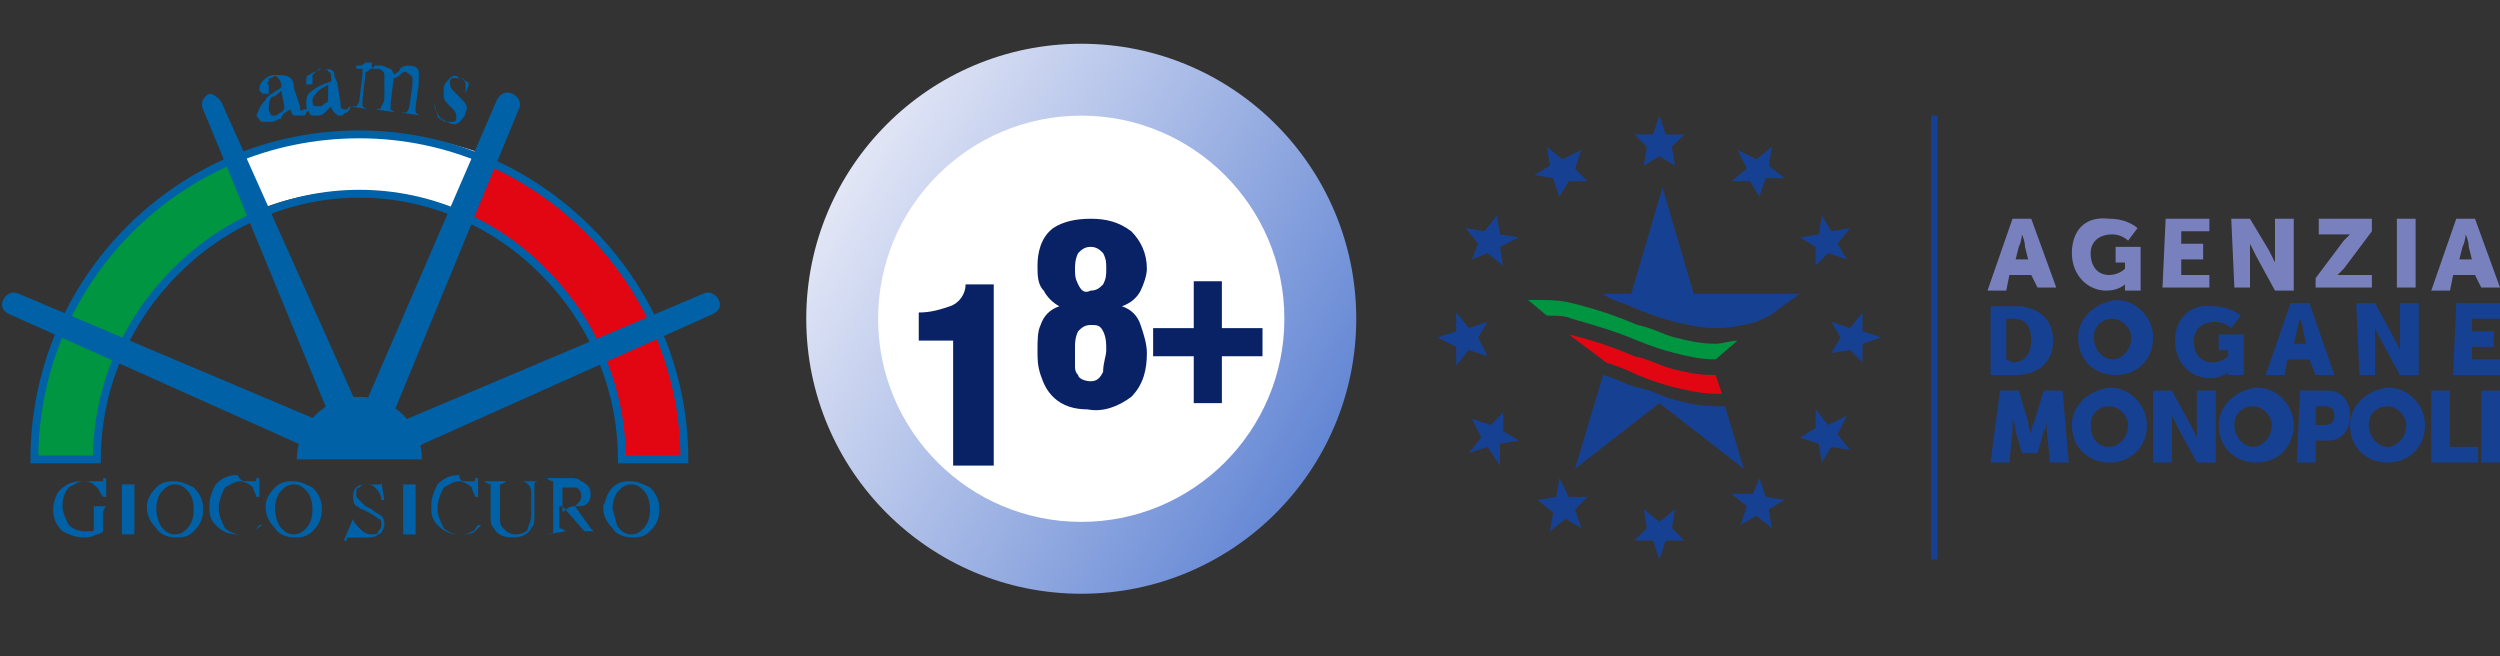 <?xml version="1.0" encoding="UTF-8"?>
<!-- Generator: Adobe Illustrator 24.3.0, SVG Export Plug-In . SVG Version: 6.00 Build 0)  -->
<svg version="1.1" id="Livello_1" xmlns="http://www.w3.org/2000/svg" xmlns:xlink="http://www.w3.org/1999/xlink" x="0px" y="0px" viewBox="0 0 80 21" style="enable-background:new 0 0 80 21;" xml:space="preserve">
<rect x="0" y="0" width="80" height="21" fill="#333333" stroke="none"/>
<style type="text/css">
	.st0{fill:url(#SVGID_1_);}
	.st1{fill:#FFFFFF;}
	.st2{fill:#092265;}
	.st3{fill:#0061A6;}
	.st4{fill:#009540;}
	.st5{fill:#E20613;}
	.st6{fill:none;stroke:#0061A6;stroke-width:0.252;}
	.st7{fill:#164193;}
	.st8{fill:#7881BE;}
</style>
<g>
	
		<linearGradient id="SVGID_1_" gradientUnits="userSpaceOnUse" x1="27.005" y1="1059.815" x2="42.185" y2="1068.579" gradientTransform="matrix(1 0 0 1 0 -1054)">
		<stop offset="0" style="stop-color:#E2E6F6"/>
		<stop offset="1" style="stop-color:#6487D4"/>
	</linearGradient>
	<circle class="st0" cx="34.6" cy="10.2" r="8.8"/>
	<circle class="st1" cx="34.6" cy="10.2" r="6.5"/>
	<path class="st2" d="M30.6,10.9h-1.2V10c0.4,0,0.7-0.1,1-0.2c0.3-0.1,0.5-0.4,0.5-0.7h0.9v5.8h-1.3v-4H30.6z"/>
	<path class="st2" d="M33.2,8.5c0-0.4,0.1-0.9,0.5-1.2C34,7.1,34.4,7,34.9,7s0.9,0.1,1.3,0.4c0.3,0.3,0.5,0.7,0.5,1.2   c0,0.2-0.1,0.5-0.2,0.7c-0.1,0.2-0.3,0.4-0.6,0.5c0.3,0.1,0.5,0.3,0.6,0.6s0.2,0.6,0.2,0.9c0,0.5-0.1,1-0.5,1.4   c-0.4,0.3-0.9,0.5-1.4,0.4c-0.4,0-0.8-0.1-1.1-0.4c-0.2-0.2-0.3-0.4-0.4-0.7c-0.1-0.3-0.1-0.5-0.1-0.8s0-0.6,0.1-0.8   c0.1-0.3,0.3-0.5,0.6-0.6c-0.2-0.1-0.4-0.3-0.5-0.5C33.2,9.1,33.2,8.8,33.2,8.5z M35.4,11.2c0-0.2,0-0.4-0.1-0.6   c-0.1-0.2-0.2-0.2-0.4-0.2s-0.3,0.1-0.4,0.2c-0.1,0.2-0.1,0.4-0.1,0.5v0.2c0,0.1,0,0.2,0,0.4c0,0.1,0,0.2,0.1,0.3   c0,0.1,0.2,0.2,0.4,0.2s0.3-0.1,0.4-0.3C35.3,11.6,35.4,11.4,35.4,11.2z M34.9,9.3c0.2,0,0.3-0.1,0.4-0.2c0.1-0.2,0.1-0.3,0.1-0.5   s0-0.3-0.1-0.5c-0.1-0.1-0.2-0.2-0.4-0.2S34.6,8,34.5,8.1c-0.1,0.2-0.1,0.4-0.1,0.5c0,0.2,0,0.3,0.1,0.5S34.7,9.4,34.9,9.3z"/>
	<path class="st2" d="M38.2,9h0.9v1.5h1.3v0.9h-1.3v1.5h-0.9v-1.5h-1.3v-0.9h1.3V9z"/>
</g>
<g>
	<g>
		<path class="st3" d="M8.5,3.2C8.5,3.1,8.7,3,9,2.8V2.7c0-0.1-0.1-0.2-0.1-0.2c-0.1-0.1-0.1-0.1-0.2,0c-0.1,0-0.1,0-0.1,0.1    c0,0-0.1,0.1,0,0.1c0,0,0,0,0,0.1c0,0,0,0,0,0.1s0,0.1,0,0.1s0,0-0.1,0H8.4L8.3,2.9c0-0.1,0-0.2,0.1-0.3s0.2-0.2,0.4-0.2    s0.4,0,0.5,0.1s0.1,0.2,0.1,0.3l0.2,0.6c0,0.1,0,0.1,0,0.1s0.1,0.1,0.1,0c0,0,0,0,0.1,0c0,0,0,0,0.1-0.1v0.1L9.8,3.6    c0,0.1-0.1,0.1-0.2,0.1c-0.1,0-0.1,0-0.2,0c0,0-0.1-0.1-0.1-0.2C9.1,3.6,9,3.7,9,3.8c-0.1,0-0.2,0.1-0.3,0.1s-0.2,0-0.3,0    S8.3,3.8,8.2,3.7C8.3,3.5,8.3,3.4,8.5,3.2z M9,2.9C8.9,3,8.8,3.1,8.7,3.1C8.6,3.2,8.6,3.4,8.6,3.5s0.1,0.2,0.1,0.2h0.1    c0.1,0,0.1-0.1,0.2-0.1c0.1-0.1,0.1-0.1,0.1-0.2L9,2.9z"/>
		<path class="st3" d="M10,2.9c0.1-0.1,0.3-0.2,0.6-0.3V2.5c0-0.1,0-0.2-0.1-0.2c0-0.1-0.1-0.1-0.2-0.1c-0.1,0-0.1,0-0.2,0.1L10,2.4    c0,0,0,0,0,0.1c0,0,0,0,0,0.1s0,0.1,0,0.1s0,0-0.1,0H9.8V2.6c0-0.1,0-0.2,0.1-0.2c0.1-0.1,0.2-0.1,0.4-0.2c0.2,0,0.4,0,0.4,0.2    c0,0.1,0.1,0.2,0.1,0.3l0.1,0.6c0,0.1,0,0.1,0,0.1s0,0.1,0.1,0.1c0,0,0,0,0.1,0c0,0,0,0,0.1-0.1v0.1l-0.1,0.1    c-0.1,0-0.1,0.1-0.2,0.1c-0.1,0-0.1,0-0.2-0.1c0,0-0.1-0.1-0.1-0.2c-0.1,0.1-0.1,0.1-0.2,0.2c-0.1,0.1-0.2,0.1-0.3,0.1    s-0.2,0-0.2-0.1C9.8,3.5,9.8,3.4,9.8,3.3C9.8,3.2,9.8,3,10,2.9z M10.5,2.7c-0.1,0.1-0.2,0.1-0.3,0.2C10.1,3,10,3.1,10,3.2    s0,0.2,0.1,0.2h0.1c0.1,0,0.1,0,0.2-0.1c0.1,0,0.1-0.1,0.1-0.2L10.5,2.7z"/>
		<path class="st3" d="M11.2,3.4c0.1,0,0.1,0,0.2,0c0,0,0.1-0.1,0.1-0.2l0.1-0.8c0-0.1,0-0.1,0-0.2h-0.1c0,0,0,0-0.1,0l0,0V2.1h0.1    c0,0,0.1,0,0.2-0.1c0.1,0,0.2,0,0.2,0l0,0l0,0v0.2c0,0,0.1-0.1,0.1-0.1c0.1,0,0.2,0,0.2,0c0.1,0,0.2,0.1,0.3,0.1    c0,0,0.1,0.1,0.1,0.2c0.1-0.1,0.2-0.1,0.2-0.2c0.1-0.1,0.2-0.1,0.3-0.1c0.2,0,0.3,0.1,0.3,0.2c0,0.1,0,0.2,0,0.4l-0.1,0.7    c0,0.1,0,0.1,0,0.2c0,0,0.1,0.1,0.2,0.1l0,0l-0.7-0.1l0,0c0.1,0,0.2,0,0.2,0s0.1-0.1,0.1-0.2l0.1-0.7c0-0.1,0-0.2,0-0.2    c0-0.1-0.1-0.1-0.2-0.2c-0.1,0-0.1,0-0.2,0.1c0,0-0.1,0.1-0.2,0.1l-0.1,0.8c0,0.1,0,0.2,0,0.2s0.1,0.1,0.2,0.1l0,0L12,3.5l0,0    c0.1,0,0.2,0,0.2-0.1c0,0,0.1-0.1,0.1-0.3V2.7c0-0.2,0-0.3,0-0.3c0-0.1-0.1-0.2-0.2-0.2c-0.1,0-0.1,0-0.2,0    c-0.1,0-0.1,0.1-0.2,0.1l-0.1,0.9c0,0.1,0,0.1,0,0.2c0,0,0.1,0.1,0.2,0.1l0,0L11.2,3.4L11.2,3.4z"/>
		<path class="st3" d="M13.9,3.3L13.9,3.3c0,0.1,0,0.2,0.1,0.3c0,0.1,0.1,0.2,0.3,0.3c0.1,0,0.1,0,0.2,0c0.1,0,0.1-0.1,0.1-0.1V3.7    c0,0,0-0.1-0.1-0.2l-0.1-0.1c-0.1-0.1-0.2-0.2-0.2-0.3s0-0.2,0-0.3s0.1-0.2,0.2-0.3c0.1-0.1,0.2-0.1,0.3,0c0.1,0,0.1,0,0.2,0.1    C15,2.6,15,2.7,15,2.7l0,0l0,0l0,0L14.9,3l0,0c0-0.1,0-0.2,0-0.3s-0.1-0.2-0.2-0.2c-0.1,0-0.1,0-0.2,0c-0.1,0-0.1,0.1-0.1,0.1    c0,0.1,0,0.2,0.1,0.3l0.2,0.2c0.2,0.2,0.3,0.3,0.2,0.5c0,0.1-0.1,0.2-0.2,0.3c-0.1,0.1-0.2,0.1-0.4,0c-0.1,0-0.1,0-0.2-0.1    C14,3.8,14,3.7,14,3.7l0,0l0,0l0,0L13.9,3.3z"/>
	</g>
	<g>
		<path class="st4" d="M8,6.9c-2.9,1.4-4.9,4.3-4.9,7.7h-2c0-4.2,2.5-7.9,6.1-9.5L8,6.9z"/>
		<path class="st5" d="M15.7,5.1c3.6,1.6,6.2,5.3,6.2,9.5h-2c0-3.4-2-6.4-4.9-7.7L15.7,5.1z"/>
		<path class="st1" d="M7.6,5c1.2-0.5,2.5-0.8,3.9-0.8s2.7,0.3,3.9,0.7l-0.8,1.8c-1-0.4-2-0.6-3.1-0.6S9.3,6.3,8.3,6.7L7.6,5z"/>
		<path class="st6" d="M19.9,14.7c0-4.6-3.8-8.5-8.4-8.5s-8.4,3.9-8.4,8.5h-2C1.1,9,5.7,4.3,11.5,4.3c5.7,0,10.4,4.7,10.4,10.4H19.9    z"/>
		<path class="st3" d="M9.5,14.7c0-1.1,0.9-2,2-2s2,0.9,2,2H9.5z"/>
		<path class="st3" d="M11.4,12.9c0.1,0.2-0.1,0.5-0.3,0.5l0,0c-0.2,0.1-0.5,0-0.6-0.2l-4-9.7C6.4,3.3,6.5,3.1,6.7,3l0,0    C6.8,3,7,3.1,7.1,3.3L11.4,12.9z"/>
		<path class="st3" d="M10.3,13.5c0.2,0.1,0.2,0.4,0.2,0.6l0,0c-0.1,0.2-0.4,0.4-0.5,0.3l-9.6-4.3C0.1,10,0,9.8,0.1,9.6l0,0    c0.1-0.2,0.3-0.3,0.5-0.2L10.3,13.5z"/>
		<path class="st3" d="M12.8,13.5c-0.2,0.1-0.2,0.4-0.2,0.6l0,0c0.1,0.2,0.4,0.4,0.5,0.3l9.6-4.3C23,10,23.1,9.8,23,9.6l0,0    c-0.1-0.2-0.3-0.3-0.5-0.2L12.8,13.5z"/>
		<path class="st3" d="M11.7,12.9c-0.1,0.2,0.1,0.5,0.3,0.5l0,0c0.2,0.1,0.5,0,0.6-0.2l4-9.7c0.1-0.2,0-0.4-0.2-0.5l0,0    c-0.2-0.1-0.4,0-0.5,0.2L11.7,12.9z"/>
	</g>
	<g>
		<path class="st3" d="M3,15.4c0.1,0,0.2,0,0.2,0h0.1c0,0,0,0,0-0.1h0.1v0.6H3.3c-0.1-0.1-0.1-0.2-0.2-0.3c-0.1-0.1-0.2-0.2-0.4-0.2    s-0.3,0.1-0.5,0.2C2.1,15.7,2,15.9,2,16.2c0,0.2,0.1,0.4,0.2,0.6C2.3,16.9,2.5,17,2.7,17h0.1h0.1C3,17,3,17,3,16.9c0,0,0,0,0-0.1    v-0.4c0-0.1,0-0.2,0-0.2s-0.1,0-0.2,0l0,0h0.7l0,0c-0.1,0-0.1,0-0.1,0s-0.1,0.1-0.1,0.2V17c0,0-0.1,0.1-0.2,0.1    c-0.2,0.1-0.3,0.1-0.4,0.1c-0.3,0-0.5-0.1-0.7-0.2c-0.2-0.2-0.3-0.4-0.3-0.7c0-0.2,0.1-0.5,0.2-0.6c0.2-0.2,0.4-0.3,0.7-0.3    C2.8,15.4,2.9,15.4,3,15.4z"/>
		<path class="st3" d="M3.7,17.1c0.1,0,0.2,0,0.2,0s0-0.1,0-0.2v-1.2c0-0.1,0-0.2,0-0.2s-0.1,0-0.2,0l0,0h0.8l0,0    c-0.1,0-0.2,0-0.2,0s0,0.1,0,0.2v1.2c0,0.1,0,0.2,0,0.2s0.1,0,0.2,0l0,0H3.7L3.7,17.1z"/>
		<path class="st3" d="M5,15.6c0.2-0.2,0.4-0.2,0.6-0.2s0.4,0.1,0.6,0.2c0.2,0.2,0.3,0.4,0.3,0.7c0,0.3-0.1,0.5-0.3,0.7    c-0.2,0.2-0.4,0.2-0.6,0.2S5.1,17.1,5,16.9c-0.2-0.2-0.3-0.4-0.3-0.7C4.7,16,4.8,15.8,5,15.6z M5.2,16.9c0.1,0.1,0.2,0.2,0.4,0.2    c0.2,0,0.3-0.1,0.4-0.2s0.2-0.3,0.2-0.6c0-0.3-0.1-0.5-0.2-0.6s-0.2-0.2-0.4-0.2c-0.2,0-0.3,0.1-0.4,0.2C5.1,15.8,5,16,5,16.3    C5,16.5,5.1,16.8,5.2,16.9z"/>
		<path class="st3" d="M7.9,15.4c0.1,0,0.2,0,0.2,0s0,0,0.1,0c0,0,0,0,0-0.1h0.1v0.6H8.2c0-0.1-0.1-0.2-0.1-0.3    c-0.1-0.1-0.3-0.2-0.4-0.2c-0.2,0-0.3,0.1-0.5,0.2C7.1,15.8,7,16,7,16.3c0,0.2,0.1,0.4,0.2,0.6c0.1,0.1,0.3,0.2,0.5,0.2    c0.1,0,0.3,0,0.4-0.1c0.1,0,0.1-0.1,0.2-0.2h0.1C8.2,16.9,8.2,17,8.1,17c-0.1,0.1-0.3,0.1-0.5,0.1c-0.3,0-0.5-0.1-0.7-0.3    c-0.2-0.2-0.2-0.4-0.2-0.6c0-0.3,0.1-0.5,0.2-0.7c0.2-0.2,0.4-0.3,0.7-0.3C7.7,15.4,7.8,15.4,7.9,15.4z"/>
		<path class="st3" d="M8.8,15.6c0.2-0.2,0.4-0.2,0.6-0.2c0.2,0,0.4,0.1,0.6,0.2c0.2,0.2,0.3,0.4,0.3,0.7c0,0.3-0.1,0.5-0.3,0.7    s-0.4,0.2-0.6,0.2c-0.2,0-0.5-0.1-0.6-0.3c-0.2-0.2-0.3-0.4-0.3-0.7C8.5,16,8.6,15.8,8.8,15.6z M9,16.9c0.1,0.1,0.2,0.2,0.4,0.2    s0.3-0.1,0.4-0.2c0.1-0.1,0.2-0.3,0.2-0.6c0-0.3-0.1-0.5-0.2-0.6c-0.1-0.1-0.2-0.2-0.4-0.2S9.1,15.6,9,15.7    c-0.1,0.1-0.2,0.3-0.2,0.6C8.8,16.5,8.9,16.8,9,16.9z"/>
		<path class="st3" d="M11.3,16.6c0,0.1,0.1,0.2,0.2,0.3c0.1,0.1,0.2,0.2,0.4,0.2c0.1,0,0.2,0,0.2-0.1c0.1-0.1,0.1-0.1,0.1-0.2    s0-0.2-0.1-0.2c0,0-0.1-0.1-0.3-0.2l-0.2-0.1c-0.1,0-0.1-0.1-0.2-0.1c-0.1-0.1-0.1-0.2-0.1-0.3s0-0.2,0.1-0.3s0.2-0.1,0.4-0.1    c0.1,0,0.1,0,0.2,0c0.1,0,0.1,0,0.1,0h0.1c0,0,0,0,0-0.1l0,0l0.1,0.6h-0.1c0-0.2-0.1-0.3-0.2-0.4c-0.1-0.1-0.2-0.1-0.3-0.1    s-0.1,0-0.2,0.1c-0.1,0-0.1,0.1-0.1,0.2c0,0.1,0,0.1,0.1,0.2c0,0,0.1,0.1,0.2,0.2l0.2,0.1c0.1,0.1,0.3,0.2,0.3,0.2    c0.1,0.1,0.1,0.2,0.1,0.3c0,0.1-0.1,0.3-0.2,0.3c-0.1,0.1-0.2,0.1-0.4,0.1c-0.1,0-0.2,0-0.3,0s-0.1,0-0.2,0h-0.1c0,0,0,0,0,0.1H11    L11.3,16.6L11.3,16.6z"/>
		<path class="st3" d="M12.7,17.1c0.1,0,0.2,0,0.2,0s0-0.1,0-0.2v-1.2c0-0.1,0-0.2,0-0.2s-0.1,0-0.2,0l0,0h0.8l0,0    c-0.1,0-0.2,0-0.2,0s0,0.1,0,0.2v1.2c0,0.1,0,0.2,0,0.2s0.1,0,0.2,0l0,0H12.7L12.7,17.1z"/>
		<path class="st3" d="M14.9,15.4c0.1,0,0.2,0,0.2,0s0,0,0.1,0c0,0,0,0,0-0.1h0.1v0.6h-0.1c0-0.1-0.1-0.2-0.1-0.3    c-0.1-0.1-0.3-0.2-0.4-0.2c-0.2,0-0.3,0.1-0.5,0.2C14.1,15.8,14,16,14,16.3c0,0.2,0.1,0.4,0.2,0.6c0.1,0.1,0.3,0.2,0.5,0.2    c0.1,0,0.3,0,0.4-0.1c0.1,0,0.1-0.1,0.2-0.2h0.1c-0.1,0.1-0.1,0.1-0.2,0.2c-0.1,0.1-0.3,0.1-0.5,0.1c-0.3,0-0.5-0.1-0.7-0.3    c-0.2-0.2-0.2-0.4-0.2-0.6c0-0.3,0.1-0.5,0.2-0.7c0.2-0.2,0.4-0.3,0.7-0.3C14.7,15.4,14.8,15.4,14.9,15.4z"/>
		<path class="st3" d="M16.2,15.4L16.2,15.4c-0.1,0.1-0.2,0.1-0.2,0.1s0,0.1,0,0.2v0.9c0,0.1,0,0.2,0.1,0.3c0.1,0.1,0.2,0.2,0.4,0.2    c0.2,0,0.4-0.1,0.4-0.2s0.1-0.2,0.1-0.4v-0.7c0-0.1,0-0.2-0.1-0.3c0,0-0.1-0.1-0.2-0.1l0,0h0.6l0,0c-0.1,0-0.2,0-0.2,0.1    c0,0,0,0.1,0,0.3v0.7c0,0.2,0,0.3-0.1,0.4c-0.1,0.2-0.3,0.3-0.6,0.3c-0.3,0-0.5-0.1-0.6-0.3c-0.1-0.1-0.1-0.2-0.1-0.4v-0.8    c0-0.1,0-0.2,0-0.2s-0.1,0-0.2-0.1l0,0H16.2z"/>
		<path class="st3" d="M17.5,17.1c0.1,0,0.2,0,0.2-0.1c0,0,0-0.1,0-0.2v-1.2c0-0.1,0-0.2,0-0.2s-0.1,0-0.2-0.1l0,0h0.7    c0.2,0,0.3,0,0.4,0.1c0.2,0.1,0.3,0.2,0.3,0.4c0,0.1,0,0.2-0.1,0.3c-0.1,0.1-0.2,0.1-0.4,0.1l0.5,0.7L19,17h0.1l0,0h-0.4L18,16.2    h-0.1v0.5c0,0.1,0,0.2,0,0.2s0.1,0,0.2,0.1l0,0L17.5,17.1L17.5,17.1z M18.4,16.2c0.1-0.1,0.2-0.2,0.2-0.3c0-0.2-0.1-0.3-0.2-0.3    s-0.2,0-0.3,0c-0.1,0-0.1,0-0.1,0s0,0,0,0.1v0.7C18.2,16.2,18.3,16.2,18.4,16.2z"/>
		<path class="st3" d="M19.6,15.6c0.2-0.2,0.4-0.2,0.6-0.2s0.4,0.1,0.6,0.2c0.2,0.2,0.3,0.4,0.3,0.7c0,0.3-0.1,0.5-0.3,0.7    c-0.2,0.2-0.4,0.2-0.6,0.2s-0.5-0.1-0.6-0.3c-0.2-0.2-0.3-0.4-0.3-0.7C19.4,16,19.4,15.8,19.6,15.6z M19.8,16.9    c0.1,0.1,0.2,0.2,0.4,0.2c0.2,0,0.3-0.1,0.4-0.2s0.2-0.3,0.2-0.6c0-0.3-0.1-0.5-0.2-0.6s-0.2-0.2-0.4-0.2c-0.2,0-0.3,0.1-0.4,0.2    c-0.1,0.1-0.2,0.3-0.2,0.6C19.7,16.5,19.7,16.8,19.8,16.9z"/>
	</g>
</g>
<g>
	<polygon class="st7" points="53.1,3.7 53.3,4.3 53.9,4.3 53.5,4.7 53.6,5.3 53.1,5 52.6,5.3 52.7,4.7 52.3,4.3 52.9,4.3  "/>
	<polygon class="st7" points="56.7,4.7 56.6,5.3 57.1,5.7 56.5,5.7 56.3,6.3 56,5.8 55.4,5.8 55.9,5.4 55.6,4.8 56.2,5.1  "/>
	<polygon class="st7" points="59.2,7.3 58.8,7.8 59.1,8.3 58.5,8.1 58.1,8.5 58.1,7.9 57.6,7.6 58.2,7.5 58.3,6.9 58.6,7.4  "/>
	<polygon class="st7" points="60.2,10.8 59.6,11 59.6,11.6 59.2,11.2 58.6,11.3 58.9,10.8 58.6,10.3 59.2,10.5 59.6,10 59.6,10.6     "/>
	<polygon class="st7" points="59.2,14.4 58.6,14.3 58.3,14.8 58.2,14.2 57.6,14 58.1,13.7 58.1,13.1 58.5,13.6 59.1,13.3 58.8,13.9     "/>
	<polygon class="st7" points="56.7,16.9 56.2,16.5 55.7,16.8 55.9,16.2 55.4,15.8 56.1,15.8 56.3,15.3 56.5,15.9 57.1,16 56.6,16.3     "/>
	<polygon class="st7" points="53.1,17.9 52.9,17.3 52.3,17.3 52.7,16.9 52.6,16.3 53.1,16.7 53.6,16.3 53.5,16.9 53.9,17.3    53.3,17.3  "/>
	<polygon class="st7" points="49.6,17 49.7,16.4 49.2,16 49.8,15.9 49.9,15.3 50.2,15.9 50.8,15.9 50.4,16.3 50.6,16.9 50.1,16.6     "/>
	<polygon class="st7" points="47,14.5 47.4,14 47.1,13.4 47.7,13.6 48.1,13.2 48.1,13.8 48.6,14.1 48,14.2 48,14.9 47.6,14.3  "/>
	<polygon class="st7" points="46,10.8 46.6,10.6 46.6,10 47,10.5 47.6,10.3 47.3,10.8 47.6,11.4 47,11.2 46.6,11.7 46.6,11.1  "/>
	<polygon class="st7" points="46.9,7.3 47.5,7.4 47.9,6.9 48,7.5 48.6,7.6 48,7.9 48.1,8.5 47.6,8.1 47.1,8.3 47.3,7.8  "/>
	<polygon class="st7" points="49.5,4.7 50,5.1 50.6,4.8 50.4,5.4 50.8,5.8 50.2,5.8 49.9,6.3 49.7,5.7 49.1,5.6 49.6,5.3  "/>
	<path class="st7" d="M52.4,9.9c0.5,0.2,0.8,0.3,1.2,0.4c0.4,0.1,0.9,0.2,1.3,0.2c0.5,0,0.9-0.1,1.3-0.2c0.2-0.1,0.5-0.2,0.7-0.4   l0,0l0.7-0.5h-3.4l-1-3.4l-1,3.4h-0.9C51.5,9.6,52,9.7,52.4,9.9L52.4,9.9z"/>
	<path class="st4" d="M50.3,10.2c0.7,0.2,1.4,0.4,2.1,0.7c0.5,0.2,0.8,0.3,1.2,0.4c0.4,0.1,0.8,0.2,1.3,0.2l0.7-0.6   c-0.2,0-0.5,0.1-0.7,0.1c-0.5,0-0.9-0.1-1.3-0.2c-0.4-0.1-0.7-0.3-1.2-0.4c-0.7-0.3-1.3-0.5-2.1-0.7c-0.4-0.1-0.7-0.1-1.1-0.1l0,0   c-0.1,0-0.2,0-0.3,0l0.6,0.5C49.8,10.1,50.1,10.1,50.3,10.2L50.3,10.2z"/>
	<path class="st5" d="M51.4,11.6c0.3,0.1,0.6,0.2,1,0.4c0.5,0.2,0.8,0.3,1.2,0.4c0.4,0.1,0.9,0.2,1.3,0.2c0.1,0,0.1,0,0.2,0L54.9,12   c0,0,0,0-0.1,0c-0.5,0-0.9-0.1-1.3-0.2c-0.4-0.1-0.7-0.3-1.2-0.4c-0.7-0.3-1.3-0.5-2.1-0.7l0,0L51.4,11.6L51.4,11.6L51.4,11.6z"/>
	<path class="st7" d="M54.9,13c-0.5,0-0.9-0.1-1.3-0.2c-0.4-0.1-0.7-0.3-1.2-0.4c-0.4-0.1-0.7-0.3-1.1-0.4l-0.9,3l2.7-2.1l2.7,2.1   l-0.6-2C55.1,13,55,13,54.9,13L54.9,13z"/>
	<path class="st8" d="M65.2,9.2h0.6L65,7h-0.6l-0.8,2.3h0.6l0.1-0.5H65L65.2,9.2L65.2,9.2z M64.7,7.5c0,0,0.1,0.2,0.1,0.4l0.1,0.4   h-0.4l0.1-0.4C64.7,7.7,64.7,7.5,64.7,7.5L64.7,7.5L64.7,7.5z M66.3,8.1c0,0.7,0.5,1.2,1.1,1.2c0.4,0,0.6-0.2,0.6-0.2l0,0   c0,0,0,0,0,0.1v0.1h0.5V7.9h-0.8v0.5H68v0.2c0,0-0.2,0.2-0.5,0.2c-0.4,0-0.6-0.3-0.6-0.7c0-0.3,0.2-0.6,0.7-0.6   c0.3,0,0.5,0.2,0.5,0.2l0.3-0.4c0,0-0.3-0.3-0.9-0.3C66.7,6.9,66.3,7.4,66.3,8.1L66.3,8.1z M69.2,9.2h1.5V8.8h-0.9V8.3h0.7V7.8   h-0.7V7.4h0.9V7h-1.4L69.2,9.2L69.2,9.2z M71.5,9.2H72v-1c0-0.1,0-0.4,0-0.4l0,0c0,0,0.1,0.2,0.2,0.4l0.6,1.1h0.6V7h-0.6v1   c0,0.1,0,0.4,0,0.4l0,0c0,0-0.1-0.2-0.2-0.4L72,7h-0.6L71.5,9.2L71.5,9.2z M74.1,9.2h1.8V8.8H75c-0.1,0-0.2,0-0.2,0l0,0   c0,0,0.1-0.1,0.2-0.2l0.9-1.2V7h-1.7v0.5H75c0.1,0,0.2,0,0.2,0l0,0c0,0-0.1,0.1-0.2,0.2l-0.9,1.2V9.2L74.1,9.2z M76.7,9.2h0.6V7   h-0.6V9.2L76.7,9.2z M79.4,9.2H80L79.2,7h-0.6l-0.8,2.3h0.6l0.1-0.5h0.7L79.4,9.2L79.4,9.2z M78.9,7.5c0,0,0.1,0.2,0.1,0.4l0.1,0.4   h-0.4l0.1-0.4C78.9,7.7,78.9,7.5,78.9,7.5L78.9,7.5L78.9,7.5z"/>
	<path class="st7" d="M63.7,14.8h0.6l0.1-1c0-0.2,0-0.4,0-0.4l0,0c0,0,0.1,0.2,0.1,0.4l0.2,0.7h0.5l0.2-0.7c0.1-0.1,0.1-0.4,0.1-0.4   l0,0c0,0,0,0.2,0,0.4l0.1,1h0.6L66,12.5h-0.6l-0.3,1C65,13.6,65,13.9,65,13.9l0,0c0,0-0.1-0.2-0.1-0.4l-0.3-1H64L63.7,14.8   L63.7,14.8z M66.3,13.6c0,0.7,0.5,1.2,1.2,1.2s1.2-0.5,1.2-1.2c0-0.6-0.5-1.2-1.2-1.2C66.8,12.5,66.3,13,66.3,13.6L66.3,13.6z    M66.9,13.6c0-0.4,0.3-0.6,0.6-0.6c0.3,0,0.6,0.3,0.6,0.6c0,0.4-0.3,0.7-0.6,0.7C67.1,14.3,66.9,14,66.9,13.6L66.9,13.6z    M68.9,14.8h0.6v-1.1c0-0.1,0-0.4,0-0.4l0,0c0,0,0.1,0.2,0.2,0.4l0.6,1.1h0.6v-2.3h-0.6v1.1c0,0.1,0,0.4,0,0.4l0,0   c0,0-0.1-0.2-0.2-0.4l-0.6-1.1h-0.6V14.8L68.9,14.8z M71,13.6c0,0.7,0.5,1.2,1.2,1.2s1.2-0.5,1.2-1.2c0-0.6-0.5-1.2-1.2-1.2   C71.5,12.5,71,13,71,13.6L71,13.6z M71.5,13.6c0-0.4,0.3-0.6,0.6-0.6c0.3,0,0.6,0.3,0.6,0.6c0,0.4-0.3,0.7-0.6,0.7   S71.5,14,71.5,13.6L71.5,13.6z M73.5,14.8h0.6v-0.7h0.4c0.4,0,0.7-0.3,0.7-0.8s-0.3-0.8-0.7-0.8h-0.9L73.5,14.8L73.5,14.8z    M74.1,13.6V13h0.3c0.2,0,0.3,0.1,0.3,0.3s-0.1,0.3-0.3,0.3H74.1L74.1,13.6z M75.2,13.6c0,0.7,0.5,1.2,1.2,1.2s1.2-0.5,1.2-1.2   c0-0.6-0.5-1.2-1.2-1.2C75.7,12.5,75.2,13,75.2,13.6L75.2,13.6z M75.8,13.6c0-0.4,0.3-0.6,0.6-0.6c0.3,0,0.6,0.3,0.6,0.6   c0,0.4-0.3,0.7-0.6,0.7C76.1,14.3,75.8,14,75.8,13.6L75.8,13.6z M77.8,14.8h1.5v-0.5h-0.9v-1.8h-0.6V14.8L77.8,14.8z M79.4,14.8H80   v-2.3h-0.6V14.8L79.4,14.8z"/>
	<path class="st7" d="M63.7,12h0.8c0.7,0,1.2-0.4,1.2-1.1c0-0.7-0.5-1.1-1.2-1.1h-0.8V12L63.7,12z M64.2,11.5v-1.3h0.2   c0.4,0,0.6,0.2,0.6,0.7c0,0.4-0.2,0.7-0.6,0.7L64.2,11.5L64.2,11.5z M66.5,10.8c0,0.7,0.5,1.2,1.2,1.2s1.2-0.5,1.2-1.2   c0-0.6-0.5-1.2-1.2-1.2C67,9.7,66.5,10.2,66.5,10.8L66.5,10.8z M67,10.8c0-0.4,0.3-0.6,0.6-0.6c0.3,0,0.6,0.3,0.6,0.6   c0,0.4-0.3,0.7-0.6,0.7S67,11.2,67,10.8L67,10.8z M69.6,10.9c0,0.7,0.5,1.2,1.1,1.2c0.4,0,0.6-0.2,0.6-0.2l0,0c0,0,0,0,0,0.1l0,0   h0.5v-1.3H71v0.5h0.3v0.2c0,0-0.2,0.2-0.5,0.2c-0.4,0-0.6-0.3-0.6-0.7c0-0.3,0.2-0.6,0.7-0.6c0.3,0,0.5,0.2,0.5,0.2l0.3-0.4   c0,0-0.3-0.3-0.9-0.3C70.1,9.7,69.6,10.2,69.6,10.9L69.6,10.9z M74.1,12h0.6l-0.8-2.3h-0.6L72.5,12h0.6l0.1-0.5h0.7L74.1,12   L74.1,12z M73.6,10.2c0,0,0.1,0.2,0.1,0.4l0.1,0.4h-0.4l0.1-0.4C73.5,10.5,73.6,10.2,73.6,10.2L73.6,10.2L73.6,10.2z M75.5,12H76   v-1.1c0-0.1,0-0.4,0-0.4l0,0c0,0,0.1,0.2,0.2,0.4l0.6,1.1h0.6V9.7h-0.6v1.1c0,0.1,0,0.4,0,0.4l0,0c0,0-0.1-0.2-0.2-0.4L76,9.7h-0.6   L75.5,12L75.5,12z M78.5,12H80v-0.5h-0.9v-0.4h0.7v-0.5h-0.7v-0.4H80V9.7h-1.4L78.5,12L78.5,12z"/>
	<polygon class="st7" points="61.8,3.7 61.8,17.9 62,17.9 62,3.7  "/>
</g>
</svg>